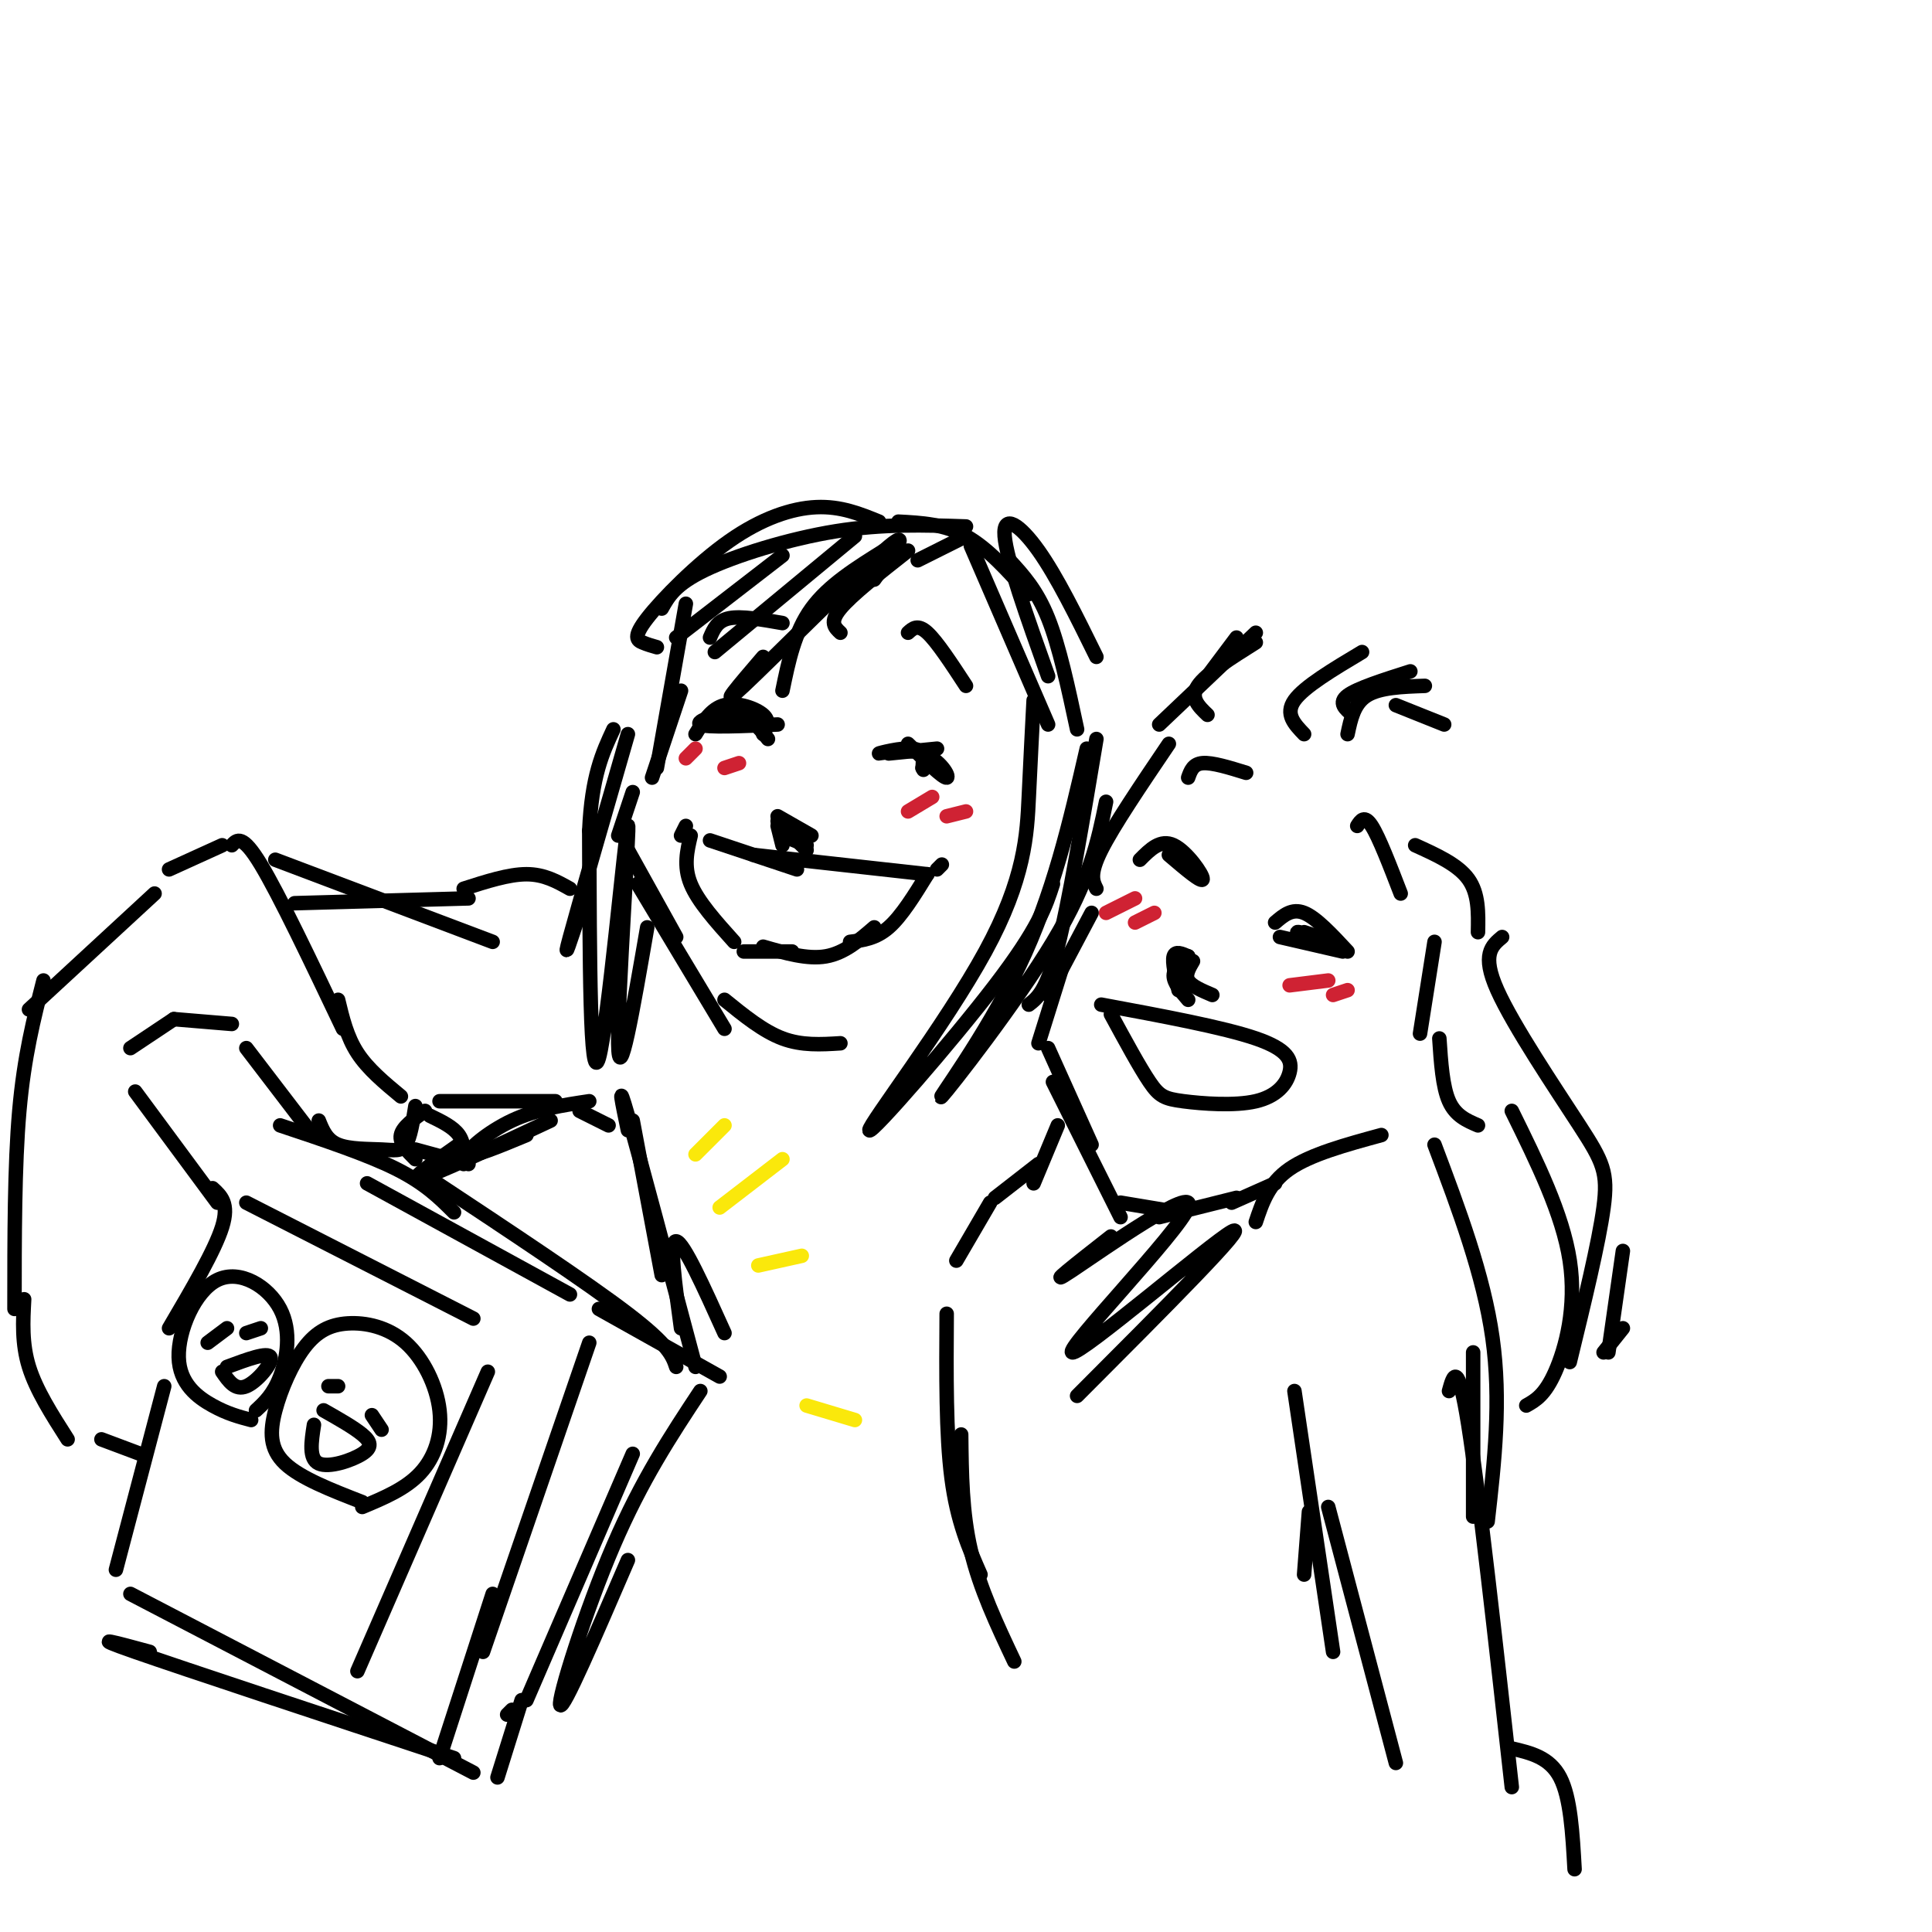 <svg viewBox='0 0 400 400' version='1.1' xmlns='http://www.w3.org/2000/svg' xmlns:xlink='http://www.w3.org/1999/xlink'><g fill='none' stroke='rgb(0,0,0)' stroke-width='3' stroke-linecap='round' stroke-linejoin='round'><path d='M137,126c1.400,-2.511 2.800,-5.022 9,-8c6.200,-2.978 17.200,-6.422 27,-8c9.800,-1.578 18.400,-1.289 27,-1'/><path d='M186,108c4.750,0.250 9.500,0.500 14,3c4.500,2.500 8.750,7.250 13,12'/><path d='M209,116c2.833,3.083 5.667,6.167 8,12c2.333,5.833 4.167,14.417 6,23'/><path d='M142,125c0.000,0.000 -6.000,34.000 -6,34'/><path d='M141,143c0.000,0.000 -6.000,18.000 -6,18'/><path d='M131,164c0.000,0.000 -3.000,9.000 -3,9'/><path d='M130,176c0.000,0.000 10.000,18.000 10,18'/><path d='M132,183c0.000,0.000 18.000,30.000 18,30'/><path d='M150,207c4.000,3.250 8.000,6.500 12,8c4.000,1.500 8.000,1.250 12,1'/><path d='M144,152c1.644,-2.667 3.289,-5.333 6,-6c2.711,-0.667 6.489,0.667 8,2c1.511,1.333 0.756,2.667 0,4'/><path d='M159,153c-1.822,-2.333 -3.644,-4.667 -7,-5c-3.356,-0.333 -8.244,1.333 -7,2c1.244,0.667 8.622,0.333 16,0'/><path d='M184,156c0.000,0.000 10.000,-1.000 10,-1'/><path d='M188,154c3.622,3.539 7.244,7.078 8,7c0.756,-0.078 -1.354,-3.774 -5,-5c-3.646,-1.226 -8.828,0.016 -9,0c-0.172,-0.016 4.665,-1.290 7,-1c2.335,0.290 2.167,2.145 2,4'/><path d='M191,159c0.333,0.667 0.167,0.333 0,0'/><path d='M161,169c0.000,0.000 7.000,4.000 7,4'/><path d='M161,170c0.000,0.000 6.000,6.000 6,6'/><path d='M161,171c0.000,0.000 1.000,4.000 1,4'/><path d='M162,173c0.000,0.000 5.000,2.000 5,2'/><path d='M152,195c-3.750,-4.167 -7.500,-8.333 -9,-12c-1.500,-3.667 -0.750,-6.833 0,-10'/><path d='M147,174c0.000,0.000 18.000,6.000 18,6'/><path d='M156,177c0.000,0.000 36.000,4.000 36,4'/><path d='M192,181c-2.667,4.333 -5.333,8.667 -8,11c-2.667,2.333 -5.333,2.667 -8,3'/><path d='M181,192c-3.083,2.667 -6.167,5.333 -10,6c-3.833,0.667 -8.417,-0.667 -13,-2'/><path d='M164,197c0.000,0.000 -10.000,0.000 -10,0'/><path d='M194,180c0.000,0.000 1.000,-1.000 1,-1'/><path d='M141,173c0.000,0.000 1.000,-2.000 1,-2'/><path d='M147,132c0.750,-1.750 1.500,-3.500 4,-4c2.500,-0.500 6.750,0.250 11,1'/><path d='M188,131c1.000,-0.917 2.000,-1.833 4,0c2.000,1.833 5.000,6.417 8,11'/><path d='M226,189c0.000,0.000 -9.000,17.000 -9,17'/><path d='M220,200c0.000,0.000 -5.000,16.000 -5,16'/><path d='M217,217c0.000,0.000 9.000,20.000 9,20'/><path d='M218,224c0.000,0.000 14.000,28.000 14,28'/><path d='M232,249c0.000,0.000 12.000,2.000 12,2'/><path d='M240,252c0.000,0.000 16.000,-4.000 16,-4'/><path d='M255,249c0.000,0.000 9.000,-4.000 9,-4'/><path d='M227,184c-0.750,-1.500 -1.500,-3.000 1,-8c2.500,-5.000 8.250,-13.500 14,-22'/><path d='M236,178c2.133,-2.156 4.267,-4.311 7,-3c2.733,1.311 6.067,6.089 6,7c-0.067,0.911 -3.533,-2.044 -7,-5'/><path d='M264,191c1.750,-1.500 3.500,-3.000 6,-2c2.500,1.000 5.750,4.500 9,8'/><path d='M278,197c0.000,0.000 -13.000,-3.000 -13,-3'/><path d='M246,198c-1.333,-0.583 -2.667,-1.167 -3,0c-0.333,1.167 0.333,4.083 1,7'/><path d='M246,207c-1.500,-1.750 -3.000,-3.500 -3,-5c0.000,-1.500 1.500,-2.750 3,-4'/><path d='M247,199c-0.833,1.417 -1.667,2.833 -1,4c0.667,1.167 2.833,2.083 5,3'/><path d='M228,208c12.630,2.345 25.260,4.691 32,7c6.740,2.309 7.591,4.583 7,7c-0.591,2.417 -2.622,4.978 -7,6c-4.378,1.022 -11.102,0.506 -15,0c-3.898,-0.506 -4.971,-1.002 -7,-4c-2.029,-2.998 -5.015,-8.499 -8,-14'/><path d='M270,193c3.378,1.111 6.756,2.222 6,2c-0.756,-0.222 -5.644,-1.778 -7,-2c-1.356,-0.222 0.822,0.889 3,2'/><path d='M246,161c0.500,-1.417 1.000,-2.833 3,-3c2.000,-0.167 5.500,0.917 9,2'/><path d='M281,171c0.750,-1.167 1.500,-2.333 3,0c1.500,2.333 3.750,8.167 6,14'/><path d='M6,209c0.000,0.000 26.000,-24.000 26,-24'/><path d='M35,180c0.000,0.000 11.000,-5.000 11,-5'/><path d='M48,175c1.083,-1.167 2.167,-2.333 6,4c3.833,6.333 10.417,20.167 17,34'/><path d='M70,207c0.917,3.833 1.833,7.667 4,11c2.167,3.333 5.583,6.167 9,9'/><path d='M86,229c-0.524,3.268 -1.048,6.536 -2,8c-0.952,1.464 -2.333,1.125 -5,1c-2.667,-0.125 -6.619,-0.036 -9,-1c-2.381,-0.964 -3.190,-2.982 -4,-5'/><path d='M64,234c0.000,0.000 -13.000,-17.000 -13,-17'/><path d='M48,212c0.000,0.000 -12.000,-1.000 -12,-1'/><path d='M36,211c0.000,0.000 -9.000,6.000 -9,6'/><path d='M28,226c0.000,0.000 17.000,23.000 17,23'/><path d='M44,246c1.750,1.583 3.500,3.167 2,8c-1.500,4.833 -6.250,12.917 -11,21'/><path d='M9,203c-2.000,7.833 -4.000,15.667 -5,27c-1.000,11.333 -1.000,26.167 -1,41'/><path d='M5,269c-0.250,4.583 -0.500,9.167 1,14c1.500,4.833 4.750,9.917 8,15'/><path d='M58,233c9.000,3.000 18.000,6.000 24,9c6.000,3.000 9.000,6.000 12,9'/><path d='M76,245c0.000,0.000 42.000,23.000 42,23'/><path d='M122,278c0.000,0.000 -22.000,64.000 -22,64'/><path d='M89,244c16.250,10.750 32.500,21.500 41,28c8.500,6.500 9.250,8.750 10,11'/><path d='M131,301c0.000,0.000 -22.000,51.000 -22,51'/><path d='M106,354c0.000,0.000 -1.000,1.000 -1,1'/><path d='M108,352c0.000,0.000 -5.000,16.000 -5,16'/><path d='M102,330c0.000,0.000 -11.000,34.000 -11,34'/><path d='M51,249c0.000,0.000 47.000,24.000 47,24'/><path d='M101,284c0.000,0.000 -27.000,62.000 -27,62'/><path d='M52,294c-2.449,-0.643 -4.898,-1.285 -8,-3c-3.102,-1.715 -6.856,-4.501 -7,-10c-0.144,-5.499 3.322,-13.711 8,-16c4.678,-2.289 10.567,1.345 13,6c2.433,4.655 1.409,10.330 0,14c-1.409,3.670 -3.205,5.335 -5,7'/><path d='M43,278c0.000,0.000 4.000,-3.000 4,-3'/><path d='M51,276c0.000,0.000 3.000,-1.000 3,-1'/><path d='M47,283c4.244,-1.578 8.489,-3.156 9,-2c0.511,1.156 -2.711,5.044 -5,6c-2.289,0.956 -3.644,-1.022 -5,-3'/><path d='M75,311c-6.405,-2.487 -12.810,-4.974 -16,-8c-3.190,-3.026 -3.164,-6.591 -2,-11c1.164,-4.409 3.465,-9.661 6,-13c2.535,-3.339 5.304,-4.765 9,-5c3.696,-0.235 8.321,0.720 12,4c3.679,3.280 6.414,8.883 7,14c0.586,5.117 -0.975,9.748 -4,13c-3.025,3.252 -7.512,5.126 -12,7'/><path d='M68,287c0.000,0.000 2.000,0.000 2,0'/><path d='M77,293c0.000,0.000 2.000,3.000 2,3'/><path d='M67,292c3.119,1.768 6.238,3.536 8,5c1.762,1.464 2.167,2.625 0,4c-2.167,1.375 -6.905,2.964 -9,2c-2.095,-0.964 -1.548,-4.482 -1,-8'/><path d='M21,298c0.000,0.000 8.000,3.000 8,3'/><path d='M34,287c0.000,0.000 -10.000,38.000 -10,38'/><path d='M27,330c0.000,0.000 71.000,37.000 71,37'/><path d='M31,342c-6.750,-1.833 -13.500,-3.667 -3,0c10.500,3.667 38.250,12.833 66,22'/><path d='M86,240c-1.667,-1.667 -3.333,-3.333 -3,-5c0.333,-1.667 2.667,-3.333 5,-5'/><path d='M89,231c2.417,1.167 4.833,2.333 6,4c1.167,1.667 1.083,3.833 1,6'/><path d='M97,241c0.000,0.000 -11.000,-3.000 -11,-3'/><path d='M124,271c0.000,0.000 25.000,14.000 25,14'/><path d='M145,288c-6.067,9.178 -12.133,18.356 -18,32c-5.867,13.644 -11.533,31.756 -11,33c0.533,1.244 7.267,-14.378 14,-30'/><path d='M260,253c1.333,-4.000 2.667,-8.000 7,-11c4.333,-3.000 11.667,-5.000 19,-7'/><path d='M297,237c5.083,13.500 10.167,27.000 12,40c1.833,13.000 0.417,25.500 -1,38'/><path d='M305,280c0.000,0.000 0.000,34.000 0,34'/><path d='M230,256c-7.140,5.593 -14.281,11.187 -8,7c6.281,-4.187 25.982,-18.153 24,-13c-1.982,5.153 -25.649,29.426 -24,30c1.649,0.574 28.614,-22.550 33,-25c4.386,-2.450 -13.807,15.775 -32,34'/><path d='M214,145c-0.319,6.156 -0.638,12.313 -1,20c-0.362,7.687 -0.767,16.906 -9,32c-8.233,15.094 -24.293,36.064 -24,37c0.293,0.936 16.941,-18.161 26,-30c9.059,-11.839 10.530,-16.419 12,-21'/><path d='M225,155c-3.488,15.185 -6.976,30.369 -14,45c-7.024,14.631 -17.583,28.708 -16,27c1.583,-1.708 15.310,-19.202 23,-32c7.690,-12.798 9.345,-20.899 11,-29'/><path d='M227,153c-2.833,16.917 -5.667,33.833 -8,43c-2.333,9.167 -4.167,10.583 -6,12'/><path d='M134,192c-2.929,16.940 -5.857,33.881 -6,24c-0.143,-9.881 2.500,-46.583 2,-45c-0.500,1.583 -4.143,41.452 -6,48c-1.857,6.548 -1.929,-20.226 -2,-47'/><path d='M122,172c0.500,-11.333 2.750,-16.167 5,-21'/><path d='M120,189c-1.833,5.583 -3.667,11.167 -2,5c1.667,-6.167 6.833,-24.083 12,-42'/><path d='M57,178c0.000,0.000 45.000,17.000 45,17'/><path d='M61,187c0.000,0.000 36.000,-1.000 36,-1'/><path d='M96,184c4.667,-1.500 9.333,-3.000 13,-3c3.667,0.000 6.333,1.500 9,3'/><path d='M91,228c0.000,0.000 24.000,0.000 24,0'/><path d='M95,237c-5.583,3.917 -11.167,7.833 -8,7c3.167,-0.833 15.083,-6.417 27,-12'/><path d='M109,235c-5.711,2.378 -11.422,4.756 -12,4c-0.578,-0.756 3.978,-4.644 9,-7c5.022,-2.356 10.511,-3.178 16,-4'/><path d='M120,230c0.000,0.000 6.000,3.000 6,3'/><path d='M131,232c0.000,0.000 6.000,32.000 6,32'/><path d='M130,234c-1.167,-5.583 -2.333,-11.167 0,-3c2.333,8.167 8.167,30.083 14,52'/><path d='M141,275c-1.250,-9.083 -2.500,-18.167 -1,-18c1.500,0.167 5.750,9.583 10,19'/><path d='M268,288c0.000,0.000 8.000,54.000 8,54'/><path d='M271,313c0.000,0.000 -1.000,13.000 -1,13'/><path d='M219,233c0.000,0.000 -5.000,12.000 -5,12'/><path d='M215,241c0.000,0.000 -9.000,7.000 -9,7'/><path d='M205,249c0.000,0.000 -7.000,12.000 -7,12'/><path d='M196,272c-0.083,12.500 -0.167,25.000 1,34c1.167,9.000 3.583,14.500 6,20'/><path d='M199,297c0.083,8.083 0.167,16.167 2,24c1.833,7.833 5.417,15.417 9,23'/><path d='M270,152c-2.000,-2.083 -4.000,-4.167 -2,-7c2.000,-2.833 8.000,-6.417 14,-10'/><path d='M280,148c-1.500,-1.250 -3.000,-2.500 -1,-4c2.000,-1.500 7.500,-3.250 13,-5'/><path d='M279,152c0.667,-3.167 1.333,-6.333 4,-8c2.667,-1.667 7.333,-1.833 12,-2'/><path d='M289,146c0.000,0.000 10.000,4.000 10,4'/><path d='M293,175c4.417,2.000 8.833,4.000 11,7c2.167,3.000 2.083,7.000 2,11'/><path d='M297,195c0.000,0.000 -3.000,19.000 -3,19'/><path d='M298,215c0.333,5.000 0.667,10.000 2,13c1.333,3.000 3.667,4.000 6,5'/><path d='M313,230c5.267,10.689 10.533,21.378 12,31c1.467,9.622 -0.867,18.178 -3,23c-2.133,4.822 -4.067,5.911 -6,7'/><path d='M311,194c-2.155,1.798 -4.310,3.595 -1,11c3.310,7.405 12.083,20.417 17,28c4.917,7.583 5.976,9.738 5,17c-0.976,7.262 -3.988,19.631 -7,32'/><path d='M336,259c0.000,0.000 -3.000,21.000 -3,21'/><path d='M336,275c0.000,0.000 -4.000,5.000 -4,5'/></g>
<g fill='none' stroke='rgb(250,232,11)' stroke-width='3' stroke-linecap='round' stroke-linejoin='round'><path d='M149,250c0.000,0.000 13.000,-10.000 13,-10'/><path d='M157,262c0.000,0.000 9.000,-2.000 9,-2'/><path d='M167,291c0.000,0.000 10.000,3.000 10,3'/><path d='M144,239c0.000,0.000 6.000,-6.000 6,-6'/></g>
<g fill='none' stroke='rgb(0,0,0)' stroke-width='3' stroke-linecap='round' stroke-linejoin='round'><path d='M300,288c0.917,-3.333 1.833,-6.667 4,7c2.167,13.667 5.583,44.333 9,75'/><path d='M275,312c0.000,0.000 14.000,53.000 14,53'/><path d='M313,362c3.917,0.917 7.833,1.833 10,6c2.167,4.167 2.583,11.583 3,19'/><path d='M240,150c0.000,0.000 20.000,-19.000 20,-19'/><path d='M250,148c-1.833,-1.750 -3.667,-3.500 -2,-6c1.667,-2.500 6.833,-5.750 12,-9'/><path d='M250,140c0.000,0.000 6.000,-8.000 6,-8'/><path d='M183,114c-5.750,3.583 -11.500,7.167 -15,12c-3.500,4.833 -4.750,10.917 -6,17'/><path d='M181,120c4.156,-5.778 8.311,-11.556 2,-6c-6.311,5.556 -23.089,22.444 -29,28c-5.911,5.556 -0.956,-0.222 4,-6'/><path d='M177,111c0.000,0.000 -29.000,24.000 -29,24'/><path d='M162,115c0.000,0.000 -22.000,17.000 -22,17'/><path d='M136,134c-0.989,-0.281 -1.978,-0.561 -3,-1c-1.022,-0.439 -2.078,-1.035 1,-5c3.078,-3.965 10.290,-11.298 17,-16c6.710,-4.702 12.917,-6.772 18,-7c5.083,-0.228 9.041,1.386 13,3'/><path d='M174,131c-1.167,-1.083 -2.333,-2.167 0,-5c2.333,-2.833 8.167,-7.417 14,-12'/><path d='M190,116c0.000,0.000 10.000,-5.000 10,-5'/></g>
<g fill='none' stroke='rgb(207,34,51)' stroke-width='3' stroke-linecap='round' stroke-linejoin='round'><path d='M267,204c0.000,0.000 8.000,-1.000 8,-1'/><path d='M276,206c0.000,0.000 3.000,-1.000 3,-1'/><path d='M229,189c0.000,0.000 6.000,-3.000 6,-3'/><path d='M235,191c0.000,0.000 4.000,-2.000 4,-2'/><path d='M188,168c0.000,0.000 5.000,-3.000 5,-3'/><path d='M196,169c0.000,0.000 4.000,-1.000 4,-1'/><path d='M142,157c0.000,0.000 2.000,-2.000 2,-2'/><path d='M150,159c0.000,0.000 3.000,-1.000 3,-1'/></g>
<g fill='none' stroke='rgb(0,0,0)' stroke-width='3' stroke-linecap='round' stroke-linejoin='round'><path d='M201,113c0.000,0.000 16.000,37.000 16,37'/><path d='M217,140c-4.311,-12.089 -8.622,-24.178 -9,-29c-0.378,-4.822 3.178,-2.378 7,3c3.822,5.378 7.911,13.689 12,22'/></g>
</svg>